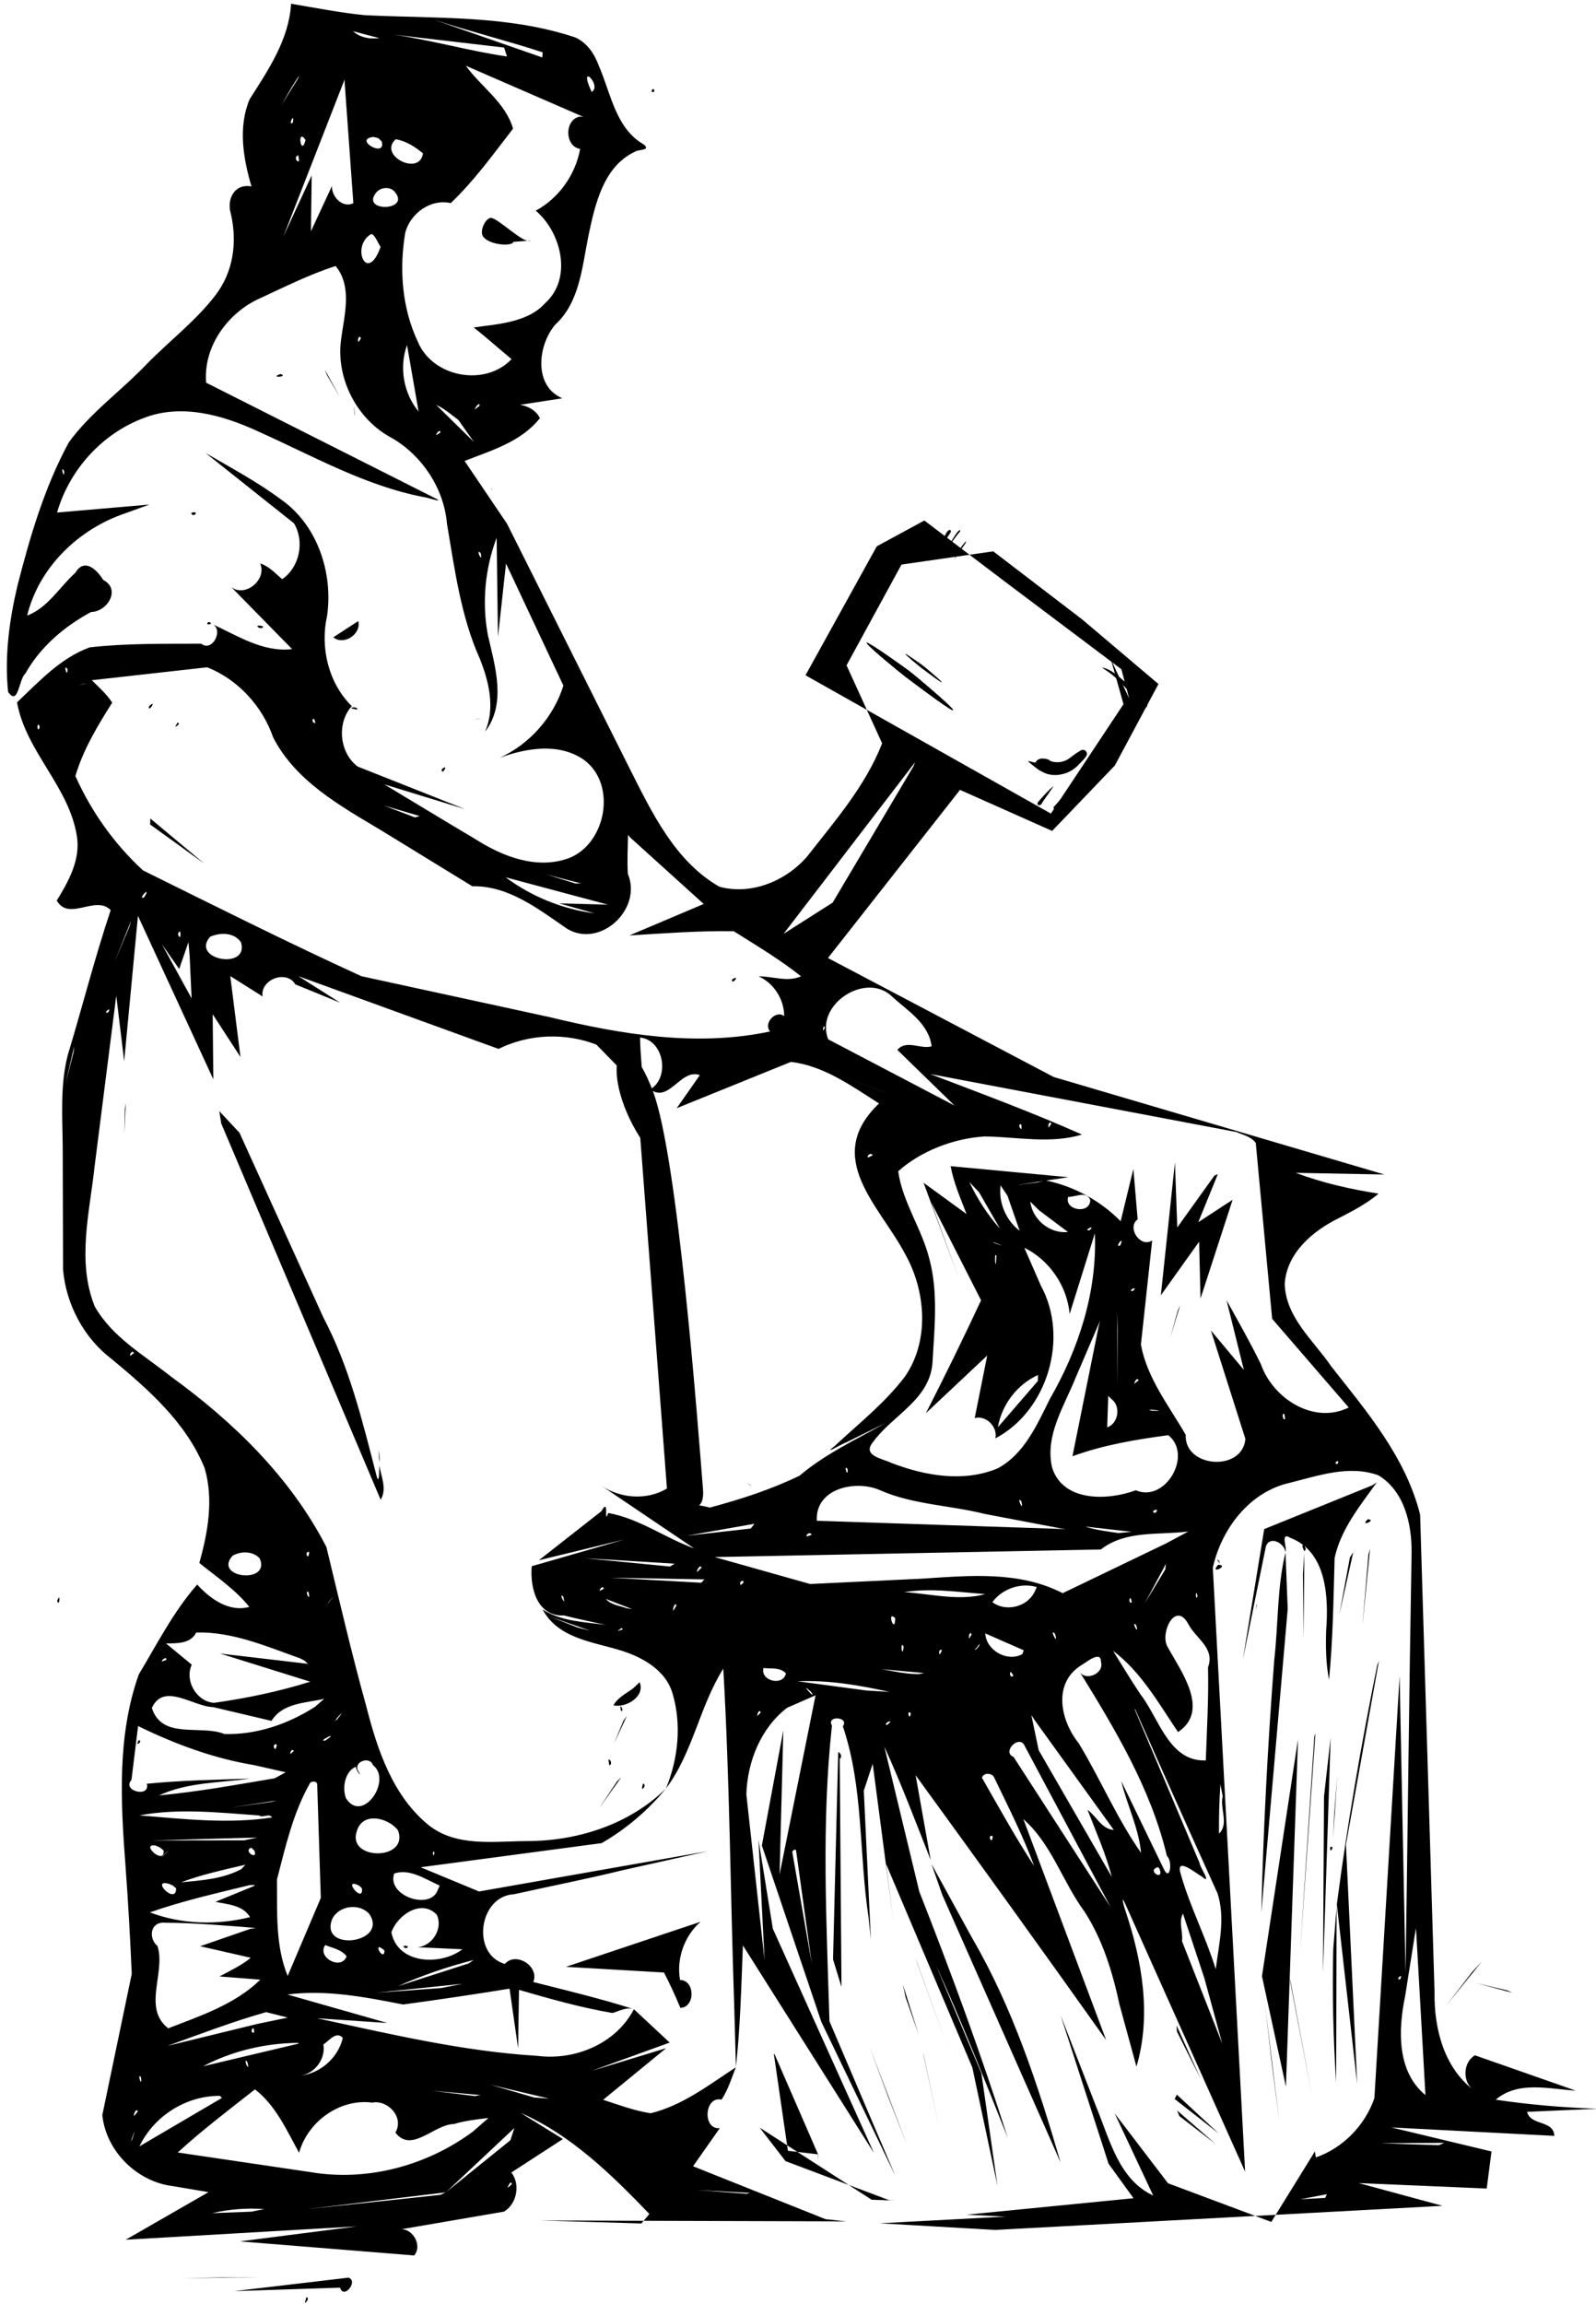 <?xml version="1.0" encoding="UTF-8"?>
<svg width="105.15mm" height="151.7mm" version="1.1" viewBox="0 0 105.15 151.7" xmlns="http://www.w3.org/2000/svg">
<g transform="translate(-17.547 -125.97)">
<g transform="matrix(.113 .086 -.085 .115 224.35 282.55)">
<path d="m-1629.2-147.49c2.347 1.682 0.264-3.164 0 0zm70.844 3.783c2.656-0.654-1.358-2.97 0 0zm-43.275 1.371c-31.612 10.59-57.524 32.25-84.793 50.613-9.913 6.021-20.376 11.03-30.652 16.385 9.101 13.716 9.748 30.686 10.857 46.568 3.342 13.503 13.923 23.465 24.734 31.428-7.15 3.493-5.971 11.56-0.132 15.802 10.304 8.601 17.037 20.764 16.659 34.42-0.328 14.851-4.572 29.255-6.631 43.908-2.11 16.931-7.709 33.698-7.507 50.737 3.281 23.115 11.466 45.213 20.32 66.704 6.5 15.01 14.607 29.516 25.789 41.564 7.96 2.547 0.423-7.693 1.387-11.586-1.793-13.977 1.604-28.195 7.538-40.83 6.035-4.654 5.008-16.798-4.305-15.16-5.163-1.98-13.207-3.009-12.37 5.187-1.974 9.697-0.593 20.422-6.177 29.114-8.984-21.217-4.548-46.263 8.416-64.859 2.199-3.316 4.397-6.633 6.596-9.949l-32.254 28.689c-7.241-19.209-4.879-41.683 6.338-58.894 9.956-15.771 28.446-22.984 45.905-26.838 27.16-6.34 55.43-9.951 80.697-22.437 0.726-0.489 9.588-3.59 4.289-2.59-39.132 7.194-78.264 14.388-117.4 21.582-11.214-12.571-11.155-32.086-3.002-46.234 6.048-11.077 11.796-22.363 19.148-32.656 12.122 2.841 16.85 15.767 22.332 25.441 8.924 15.989 28.365 24.962 46.346 21.852 16.044-1.893 32.958 3.951 43.852 16.006 15.544 14.632 30.752 30.161 49.682 40.457 9.63 5.789 19.259 13.716 21.93 25.17 0.304-16.314-14.248-26.689-25.49-36.086-11.256-10.199-19.478-23.605-23.656-38.195l27.842 35.984c-5.744-9.716-11.488-19.431-17.232-29.146l55.068 28.734c4.987 14.398 3.545 30.828-3.857 44.145 7.291-10.976 17.871-22.071 31.894-22.68 19.208-0.424 31.545 24.561 21.517 40.275-8.708 13.192-25.151 17.84-40.086 19.068-16.361 1.887-32.748 3.546-49.118 5.348l37.002-13.465c-17.268 4.786-34.535 9.572-51.803 14.357-10.563 0.084-19.875-9.955-18.879-20.492-14.999-1.906-28.034-12.595-34.113-26.254-9.579-17.446-28.551-30.411-48.843-29.742-13.888 0.119-27.635 2.364-41.395 4.023 17.465 0.368 34.93 0.737 52.394 1.105 9.011 3.559 14.3 14.582 10.992 23.773-4.159-0.218-8.483-1.093-12.531 0.373 7.066 3.917 3.918 16.84-4.32 16.709 13.283 1.922 26.565 3.844 39.848 5.766-10.018 9.505-24.438 10.336-37.232 13.24 6.271-2.117 8.668 10.279 1.805 10.146-13.804 10.456-27.921 20.571-40.568 32.447-7.965 11.987-9.483 26.625-11.975 40.441 17.036 15.689 42.851 16.283 59.477 32.574 7.659 7.553 9.127 18.783 9.98 28.98 10.457 4.331 12.83-13.014 22.774-11.553 7.224 22.022 16.11 43.448 23.989 65.237 5.393 13.026 14.687 23.635 23.184 34.662 11.381 15.047 22.762 30.093 34.143 45.14 10.817 11.983 26.722 19.256 42.904 19.186 22.035 0.923 45.172 2.489 64.605 14.016 12.011 8.859 18.97 22.613 24.172 36.242 10.281 0.311 20.713-0.323 30.787 2.158-5.997 7.688-16.833 7.992-25.619 6.352-1.383 16.478 1.405 32.893 2.992 49.252 8.779 28.583 28.441 51.828 47.838 73.884 10.908 12.414 21.554 25.052 32.072 37.797 9.315 19.988 18.629 39.975 27.943 59.963 11.465 12.285 31.346 14.671 45.789 6.406 5.026-2.607 10.052-5.213 15.078-7.82-5.925 13.516-11.849 27.033-17.774 40.549 27.527-23.135 55.055-46.27 82.582-69.404l-39.551 38.174c22.975-14.497 45.95-28.993 68.926-43.49 0.486-6.487-9.402-10.079-13.19-4.787 11.545-12.116 23.09-24.232 34.635-36.348 2.687-6.391-1.315-14.64-8.051-16.381 3.341-8.883 6.681-17.766 10.022-26.648-7.667 0.732-15.335 1.465-23.002 2.197 24.983-5.987 50.874-2.75 75.908 1.123l-0.348 5.711-38.531 27.105 114.45-85.061-8.402 5.006-64 17.572-0.537-21.434c-6.068 5.577-14.745-7.583-7.193-10.934-0.335-5.442-2.129-10.619-3.6-15.824-5.193 14.008-9.388 28.915-19.123 40.613-6.789 3.618-14.183 5.812-21.424 8.309l9.283-36.506c-7.188 9.71-14.375 19.421-21.562 29.131 7.113-10.719 14.225-21.438 21.338-32.156-7.517-0.747-15.034-1.495-22.551-2.242 2.843 17.802-7.971 35.421-23.212 44.054-29.04 19.15-61.025 33.103-92.5 47.663 9.167-5.956 18.333-11.913 27.5-17.869-15.046 5.817-30.091 11.634-45.137 17.451 13.112-12.672 29.687-20.749 45.916-28.621 11.944-11.68 23.731-23.517 35.361-35.51 6.565 6.512 13.13 13.023 19.695 19.535-5.28-7.242-10.56-14.484-15.84-21.727 13.974-5.341 27.943-10.75 41.262-17.607 2.041-2.639 3.481-6.194 6.914-7.363-15.266 5.363-30.098 11.84-45.008 18.102-1.905-7.531-14.985-6.43-15.59 1.32-15.379 5.891-28.471-17.716-15.745-28.148 11.294-13.082 22.936-25.853 33.961-39.183 8.84-10.236 17.68-20.472 26.52-30.708-24.777 26.227-49.555 52.454-74.332 78.682-9.492 2.474-18.983 4.948-28.475 7.422 20.305-19.792 40.609-39.585 60.914-59.377 5.186-11.973 8.24-24.819 8.918-37.852-3.81 23.556-18.716 44.062-37.574 58.123-12.118 9.166-24.267 21.596-40.582 21.449-21.495-0.573-40.014-13.157-56.243-26.095-20.026-15.242-39.353-31.368-58.839-47.287-32.621-15.576-69.325-19.938-105.12-19.111-15.918-0.335-32.614 1.993-47.693-4.434-19.083-11.397-27.708-32.861-38.569-51.158-13.017-22.912-26.034-45.823-39.05-68.735 7.012 7.279 14.025 14.557 21.037 21.836-11.643-19.036-23.285-38.073-34.928-57.109 24.396 12.956 48.793 25.913 73.189 38.869l-18.191-23.68c7.385 2.641 14.771 5.281 22.156 7.922-8.702-8.936-17.405-17.872-26.107-26.809 5.897-0.517 11.794-1.034 17.691-1.551-5.714-5.461 1.497-16.613 8.82-13.551 7.283-1.936 14.566-3.872 21.85-5.809l-22.916 1.934 94.729-29.195c7.169-13.93 20.273-24.56 35.318-28.869 10.072 1.471 20.144 2.943 30.217 4.414-4.795-6.799-10.796-12.61-15.856-19.199 9.474-5.772 22.298 6.193 18.092 16.127 10.952-0.068 5.46-16.264 14.576-19.035 0.158 6.194 0.315 12.388 0.473 18.582 9.952-16.277 19.905-32.555 29.857-48.832 13.399-7.804 29.316-8.085 44.336-9.371-6.246 35.72 28.526 37.288 51.243 47.896 17.873 7.717 33.015 24.794 33.71 44.902-0.172 15.176-4.251 30.032-7.031 44.888-2.204 7.824 2.1-2.758 3.158-4.161 3.114-6.013 6.227-12.025 9.341-18.038-6.363 14.13-13.886 27.938-17.482 43.121-6.876 13.086-15.509 25.136-24.678 36.697-15.715 6.395 1.809 6.175-7.281-4.443-21.33-24.06-101.24-114.93-128.48-132.09-34.118-21.489-28.09 7.208 7.919 20.488 35.531 40.346 71.061 80.691 106.59 121.04-4.188 9.966-14.495 16.586-25.154 17.252 17.273-0.971 34.546-1.941 51.818-2.912-13.767 4.296-28.774 4.371-41.809 10.984 1.817 6.402-4.111-6.813-3.078 1.277-3.266 11.805-6.533 23.611-9.799 35.416 8.748-10.513 17.496-21.026 26.244-31.539l-27.264 35.719c5.33 8.539 15.984 16.976 25.553 9.062 6.142-2.557 12.133-5.455 18.199-8.183-8.79 4.845-17.435 11.088-27.738 11.949 13.398 6.096 26.819-1.731 39.217-6.368 10.292-3.911 23.13-6.116 32.586 1.017 11.921 8.844 19.912 22.25 23.545 36.518 0.185-20.652-10.13-39.491-11.648-59.908 33.244 39.178 64.366 80.09 96.658 120.05 5.947 7.456 11.893 14.911 17.84 22.367-9.48-16.028-20.326-31.176-30.9-46.486 35.373 13.167 70.746 26.335 106.12 39.502-33.182-17.989-66.363-35.978-99.545-53.967-9.963-9.534-19.926-19.069-29.889-28.604 11.87 14.199 23.741 28.398 35.611 42.598-17.546-18.614-35.092-37.228-52.639-55.842-8.667-12.294-12.903-28.365-8.662-43.088 2.394-4.171 4.789-8.341 7.184-12.512 11.982 25.224 23.964 50.448 35.945 75.672-12.775-17.952-25.55-35.905-38.324-53.857 7.913 16.065 15.826 32.13 23.738 48.195 23.608 16.016 47.215 32.031 70.822 48.047 23.32 11.906 46.639 23.812 69.959 35.719-22.369-12.74-44.738-25.479-67.107-38.219-28.236-35.276-57.487-70.045-80.576-109.04-5.15-2.101 4.168-8.246 4.268-2.777 24.736 16.721 41.145 42.3 62.298 62.871 2.313 2.485 4.627 4.97 6.941 7.455-14.555-17.523-29.109-35.046-43.664-52.568-1.368-4.118-2.736-8.236-4.104-12.354 17.278 17.549 34.556 35.099 51.834 52.648l-19.221-19.67c29.426 16.837 58.852 33.673 88.277 50.51 13.996 12.112 27.992 24.224 41.988 36.336-12.339-12.251-24.678-24.501-37.018-36.752-15.638-9.01-31.276-18.02-46.914-27.029 25.322 13.567 49.861 28.51 74.477 43.301-32.763-23.087-66.537-44.695-100.79-65.498-17.683-14.467-35.366-28.935-53.049-43.402 16.568 8.9 32.517 18.878 48.582 28.641-9.663-8.954-19.327-17.909-28.99-26.863 48.109 14.36 96.136 28.986 144.08 43.879-30.592-19.288-61.185-38.577-91.777-57.865 17.44 1.207 31.956 12.086 48.379 16.857 14.494 5.267 27.008 14.271 38.57 24.251 7.821 6.01 15.642 12.02 23.463 18.031-8.516-23.138-27.258-40.535-47.185-54.121-0.344-0.131-7.296-5.366-1.71-2.314 39.464 21.533 78.927 43.065 118.39 64.598-59.502-70.759-119-141.52-178.51-212.28-7.574-16.773-7.169-38.235 5.303-52.602 8.727-10.639 17.153-23.185 30.979-27.478 14.002-1.49 25.864 8.435 33.678 19.01 37.678 52.015 75.744 103.75 113.57 155.66-28.012-35.704-56.023-71.409-84.035-107.11 35.668 53.935 71.336 107.87 107 161.8 4.022 12.671 1.98 27.078-5.521 38.068l-2.002-1.969 3.172 38.01-49.203 14.658c-13.054-3.572-26.108-7.143-39.162-10.715 12.335 6.446 24.671 12.892 37.006 19.338-17.243 3.8-31.832-8.527-45.751-16.623-12.852-7.883-25.705-15.767-38.557-23.65 19.633 13.693 39.266 27.385 58.898 41.078l18.818 5.68-57.764 52.625 14.988-10.102-45 37.473 44.926-29.793 160.24-133.64-37.527 15.045 49.258-33.719-8.428-14.916-43.984 19.129 63.121-42.377c-4.649-5.716-11.596 3.037-16.787-1.199 8.495-6.948 16.99-13.896 25.484-20.844-13.032 9.117-26.546 17.542-40.521 25.137 3.115-13.354 16.99-18.78 27.307-25.633-15.765 5.055-31.53 10.111-47.295 15.166-2.673 5.989 2.834 13.633 9.344 13.092-17.279 0.234-32.027-11.457-41.732-24.828-45.702-57.026-91.405-114.05-137.11-171.08-21.16-17.011-48.247-22.905-73.931-29.5-13.658-4.585-30.535-5.182-40.196-17.275-7.812-11.873-4.114-27.26 1.964-39.026 3.238-6.527 6.485-13.133 8.187-20.257-11.728 6.259-23.917 11.714-36.672 15.521 11.193-8.051 22.385-16.102 33.578-24.152-50.098 18.853-100.2 37.706-150.29 56.559-39.01 6.464-78.021 12.928-117.03 19.393 0.975-32.82 1.95-65.641 2.926-98.461l45.696-10.678 5.359-41.46-6.178-42.028-46.306-2.397-51.918-0.129-30.594 30.451 7.278 52.262 34.775 18.662c5.545 20.32 3.761 41.559 3.211 62.346-1.157 14.998-10.147 29.887-24.441 35.609-23.737 3.054-45.784-8.453-66.451-18.486-37.586-18.42-75.172-36.839-112.76-55.259l-33.199-11.184c7.089-11.321 15.862-22.797 16.301-36.715-3.509-1.752-7.761-1.149-11.096 0.689l13.971-14.207c-14.176 3.568-23.747-12.512-22.934-24.94 3.004-15.08-5.914-28.797-12.07-41.838-6.195-13.391-13.588-29.626-5.819-43.884 0.559-1.889 5.947-4.944 1.119-5.064-14.85 1.9-26.325-9.648-38.381-16.345-4.841-3.128-10.636-5.084-16.416-3.812zm421.04 585.23c-0.043-0.042-0.177 0.07 0 0zm-395.45-268.8c-2.402-0.872-1.724 3.154 0 0zm-4.567-300.99c-14.13-7.471 2.341-5.414 0 0zm-27.923 1.133c-16.969 5.475-33.938 10.951-50.906 16.426 16.048-5.488 33.581-12.916 49.628-18.404zm-13.44 9.5c-15.785 8.607-32.425 14.95-48.21 23.557 14.894-8.675 29.789-17.35 44.684-26.025zm43.89 1.58c-5.327 5.266 2.34 15.419 8.879 11.863 5.387 10.833 5.632 24.073 0.455 35.029 15.508 0.8 32.462 14.452 29.005 31.237-1.079 12.35-13.147 21.952-19.956 28.888 7.611 0.09 15.223 0.741 22.84 1.027-2.108 17.595-24.463 28.724-39.764 19.77-15.236-7.921-27.012-21.371-34.783-36.518-3.403-8.518 0.214-19.646 8.846-23.439 2.628-14.755 2.391-29.773 2.742-44.697-10.151-7.505-23.381-6.351-34.967-9.865 19.33-4.691 38.659-9.383 57.988-14.074zm-27.596 18.475c-0.242 0.508 0.391-0.316 0 0zm-71.014 10.525c-2.746 2.117-6.235 3.456-9.742 3.129 3.966-1.619 7.932-3.238 11.898-4.857zm446.29 21.861 16.998 12.871 3.071 60.345-129.69 17.792-8.952-67.136 10.638-22.74 46.39-0.089 68.118-0.391 10.967 8.527zm-444.04 3.461c11.856 13.572 23.711 27.143 35.566 40.715-2.479 4.953-10.028 3.763-12.719-0.352 1.548 7.493 3.095 14.986 4.643 22.479-5.04-6.893-10.081-13.785-15.121-20.678 2.098 10.114 4.195 20.228 6.293 30.342l-20.438-74.625 1.775 2.119zm47.805 3.025c5.321 9.477-16.356 13.417-14.045 2.449 4.31-2.275 9.268-2.597 14.045-2.449zm58.123 7.221c1.001 1.859-7.371 7.6-12.365 6.619-3.296-0.647-4.527-7.234-2.739-9.069 2.749-2.12 19.888 0.578 21.252-2.886-2.05 1.779-4.099 3.557-6.148 5.336zm-125.36 0.111 1.965 25.123c0.115-7.119-2.385-19.324-2.27-26.443zm48.535-0.203c6.667 5.03-11.504 7.366-4.291 0.691l2.053-0.895zm19.133 14.959c10.722 2.594-7.282 16.81-7.072 5.59-0.013-3.439 3.666-6.73 7.072-5.59zm-57.471 2.887c-0.669 3.392-2.659-4.881 0 0zm9.551 2.887c3.252 7.883-6.955-2.258 0 0zm2.098 8.252c3.705 2.861-2.512 2.047-0.594-0.639zm55.367 9.984c5.456 17.792-11.608 8.075-7.008-2.135 1.631-0.748 5.134 1.612 7.008 2.135zm59.582 49.756c-10.566-2.433-19.55-10.726-22.652-21.137 7.551 7.046 15.102 14.091 22.652 21.137zm21.145-19.102-0.744 2.57c-0.565-0.618-0.316-4.428 0.744-2.57zm-62.947 8.24c1.146 5.043-2.656-1.08 0 0zm324.25 2.9c2.467 24.127 4.935 48.254 7.402 72.381-3.235 8.373-6.47 16.746-9.705 25.119 0.587-33.201 1.174-66.401 1.762-99.602zm-265.34-0.068c3.971 1.245 7.941 2.49 11.912 3.734-8.1-1.022-16.201-2.044-24.301-3.066 4.069-0.921 8.257-0.621 12.389-0.668zm-3.209 9.512-0.815 2.346c-0.257-0.235-0.78-3.423 0.815-2.346zm34.098 6.477 1.832 0.225-1.643-0.303zm526.02 2.863-0.199-0.084zm-618.22 1.397 10.906 4.5c-4.423-1.978-8.846-3.956-13.27-5.934zm20.758 6.416c3.318 3.274-6.014-6.849-0.184-0.219zm-38.434 6.129c-3.462 5.024 4.215-1.463 0 0zm575.87 9.656c18.19 19.949 36.38 39.897 54.57 59.846 17.672 3.713 35.344 7.427 53.016 11.141-8.242 16.087-30.755 17.904-44.786 8.597-9.942-4.991-20.183-9.333-30.363-13.808 8.552 6.896 17.104 13.792 25.656 20.688-7.717-1.749-15.434-3.497-23.15-5.246 14.25 10.037 28.5 20.074 42.75 30.111 8.092 12.974-14.829 27.726-23.396 15.156-14.223-5.963-29.908-9.898-41.578-20.545-8.169-13.773-16.338-27.547-24.508-41.32-2.176 6.114-13.123 2.523-11.25-3.693l-15.486-17.268 9.678 22.723c-13.207-1.869-26.926 0.164-38.996 5.852 2.453-2.472 4.906-4.944 7.359-7.416-15.663 9.605-31.326 19.211-46.988 28.816 5.726 5.259 12.561 9.027 19.123 13.107l-24.654 0.523c13.229 8.442 26.458 16.884 39.688 25.326-10.421-6.734-20.842-13.467-31.264-20.201 15.148 7.303 30.297 14.605 45.445 21.908 3.854 18.854 7.359 37.772 10.522 56.754 2.33-12.745 4.66-25.491 6.99-38.236 4.189 8.805 8.379 17.609 12.568 26.414 3.375-4.264 11.091-3.267 13.305 1.688 11.918-24.595-0.123-57.493-25.059-68.645-5.559-3.1-11.118-6.2-16.678-9.301 12.692-2.484 26.454 2.028 35.16 11.604-4.271-12.192-8.543-24.384-12.814-36.576 16.971 20.685 25.852 46.903 28.857 73.242 2.341 13.081 5.645 27.373-0.332 40.002-8.795 14.764-25.216 23.107-41.251 27.689-4.87 1.052-13.006 5.588-12.516-2.659-0.124-15.526 9.919-31.798-0.242-46.393-8.509-12.835-16.774-26.606-29.069-36.194-11.129-9.053-25.845-13.429-35.933-23.547 2.883-13.8 11.618-27.543 22.725-36.934 12.175-8.837 26.541-15.461 35.74-27.801-24.709 5.745-48.992 13.109-73.344 20.178 43.428-21.402 86.856-42.803 130.28-64.205 3.332-0.744 6.74-2.483 10.223-1.377zm-451.72 0.172c4.114 3.818-4.106-0.832 0 0zm445.28 23.309 0.422 29.355c-6.268-7.726-12.536-15.452-18.805-23.178 10.46 17.546 20.921 35.091 31.381 52.637l-0.49-30.309c5.393 6.806 10.786 13.612 16.18 20.418-5.08-15.048-10.16-30.095-15.24-45.143-2.21 5.938-4.421 11.876-6.631 17.814-1.981-7.691-3.962-15.383-5.943-23.074zm-33.192 13.049-0.279-0.092zm-136.16 11.332c9.577 0.815 20.88-0.384 28.195 7.168-3.297 4.302-11.32 4.401-11.809 10.865 12.228 1.481 24.456 2.962 36.684 4.443-21.795 3.66-43.59 7.32-65.385 10.98-14.835-8.987-4.514-35.89 12.314-33.457zm91.428 0.867 0.602-0.219zm60.844 1.684-0.115-1.463zm-58.084-0.473 0.074 2.16c-0.768-0.238-1.889-2.869-0.074-2.16zm-9.68 10.445c-3.123-0.094-1.869-3.73 0 0zm-392.32 11.713c6.215 0.234 9.687-8.995 4.85-12.91-1.617 4.303-3.233 8.607-4.85 12.91zm110.74-10.75 0.172-1.488zm-34.024-0.068-1.754 1.938 1.921-1.988 6e-4 -5.9e-4 0.582-0.602zm89.26 1.328c15.248 1.284 30.496 2.568 45.744 3.852-6.35 10.755-12.7 21.51-19.051 32.266 12.398-10.467 24.622-21.174 37.797-30.67 12.478-1.092 24.961-2.52 37.508-2.248-3.395 6.037-10.599 7.868-15.818 11.854 7.505-1.774 15.873 1.283 20.514 7.432-4.971-0.018-5.898 8.518-1.035 9.562-23.075 26.181-54.638 42.593-86.212 56.258-27.169 12.51-54.339 25.02-81.508 37.529-36.728 8.207-73.732 15.074-110.68 22.18-17.915-1.675-35.444-7.086-51.225-15.723-4.401-11.9-5.571-24.614-6.5-37.174-4.439-1.578-9.164-1.896-13.795-2.518 13.167-12.311 26.335-24.622 39.502-36.934 14.838-4.105 31.264-1.167 44.029 7.342 20.399 9.661 43.57 6.339 65.18 3.932 16.697-1.672 33.393-3.344 50.09-5.016 13.391-10.46 31.2-10.069 47.307-10.887 17.579-2.149 22.539-28.226 7.272-37.078-3.892-4.515-7.16-9.517-10.676-14.322zm-253.31 3.603c2.475 1.621 2.638-3.774 0 0zm524.87 0.84c4.068 5.249-6.814 11.268-9.094 5.029 2.82-1.825 4.914-7.428 9.094-5.029zm-356.98 20.305c4.693-5.581 9.387-11.161 14.08-16.742-4.693 5.581-9.387 11.161-14.08 16.742zm155.47-15.797-0.211-0.203zm177.04 3.75c-2.374 2.29-4.747 4.579-7.121 6.869 2.96-3.001 5.919-6.003 8.879-9.004l-1.757 2.134zm48.19-0.029c-1.555 3.41-1.395-5.782 0 0zm-15.606 2.996c-2.586 2.714 0.688-4.387 0 0zm-154.58-0.162c0.89 3.733-2.208-2.022 0 0zm-256.53 3.51 0.91-1.619zm466.15 1.49c1.578 4.07 3.156 8.141 4.734 12.211-1.783-4.957-3.565-9.914-5.348-14.871zm-79.326 2.029c5.564-0.042 11.128-0.085 16.691-0.127-6.088 5.717-16.683 5.439-22.436-0.625 1.915 0.251 3.829 0.501 5.744 0.752zm-178.25 1.211c1.841 2.376 1.521-4.933 0 0zm86.369-0.748c-7.538 2.159-15.077 4.319-22.615 6.479 8.379-2.409 16.758-4.819 25.137-7.229zm-475.77 0.66c3.172 3.784-3.649-1.428 0 0zm551.81 2.356c4.724 3.141 9.448 6.281 14.172 9.422-7.927 0.067-15.724-4.395-19.629-11.303 1.819 0.627 3.638 1.254 5.457 1.881zm73.057-0.189c-2.52 2.36 0.561-4.054 0 0zm-508.15-0.623c-4.598 2.098 0.974 2.061 0.523-0.014zm106.42 2.441c1.981 2.898 1.054-4.89 0 0zm544.61 2.658c-9.428 15.405-18.857 30.81-28.285 46.215 9.325 17.899 18.65 35.798 27.975 53.697l-22.572-47.816c-1.623-5.226 6.083-6.385 8.867-3.404-0.51-2.15-7.887-6.015-2.031-6.574 17.374-5.045 30.593 11.086 38.881 24.046 4.34 6.148 8.959 12.132 14.586 17.169-9.673-15.941-20.711-30.979-31.479-46.184-5.621-12.356-4.888-26.218-5.094-39.461zm-14.016 48.691c0.242 0.414 0.132 0.041 0 0zm0.141 0.172c6.246 14.862 17.198 28.448 25.526 42.694 20.745 32.557 42.257 64.622 64.716 96.023-24.62-39.548-49.24-79.095-73.859-118.64-5.461-6.691-10.922-13.383-16.383-20.074zm-38.406-50.268 1.473 1.471c-0.592 1.456-3.5-2.144-1.473-1.471zm-541.53 0.094c-4.985 3.43 4.365-0.61 0 0zm130.5 3.164c-4.379 1.574-8.758 3.148-13.137 4.723 5.124-2.116 10.249-4.233 15.373-6.35l-2.236 1.626zm-0.57 11.82c5.303-2.064 10.605-4.129 15.908-6.193-13.081 7.381-28.022 11.387-43.039 11.576 15.24-6.177 30.48-12.354 45.721-18.531-6.197 4.383-12.393 8.766-18.59 13.148zm444.99-11.781c-2.188 1.669-0.479-3.241 0 0zm-208.62 0.473c5.952 2.505 11.905 5.01 17.857 7.516-8.485-1.623-16.659-4.613-24.328-8.568 2.157 0.351 4.314 0.702 6.471 1.053zm-542.14 1.248-0.111-0.381zm631.83 10.631c5.137 6.923 10.274 13.845 15.41 20.768-6.919-9.175-13.837-18.35-20.756-27.525 1.782 2.253 3.564 4.505 5.346 6.758zm145.49-0.576c-1.064 5.642 3.778-2.371 0 0zm-525.83-0.064-0.238-0.113zm-86.369 2.111c-2.427 1.216-2.854-3.242 0 0zm458.51 2.26c8.704 18.354 17.408 36.707 26.111 55.061 8.42-12.767 19.041-23.849 29.967-34.475 14.838 0.429 17.471 25.782 3.043 29.258-7.543 11.582-23.968 24.814-37.621 14.941-11.588-9.798-12.269-26.057-15.934-39.703-2.173-9.156-4.346-18.312-6.519-27.469zm-61.744-1.305c-4.053 0.675 8.829-2.679 0.309-0.109zm-69.648 1.891-1.162 2.1c-1.14-0.666-0.118-2.977 1.162-2.1zm23.604 1.094-1.105-0.555zm-287.55 2.764c-4.935 1.425-9.87 2.85-14.805 4.275 5.407-2.037 10.814-4.073 16.221-6.109zm338.14-1.449c-1.098-0.81 3.882 5.493 0.604 2.131l-1.418-1.959-0.029-0.488zm43.877 3.127-0.785-2.244zm176.97 2.369c5.838 9.315 11.676 18.63 17.514 27.945-6.173-10.173-12.346-20.346-18.52-30.52zm-133.79 0.27-0.658 2.533c-0.249-0.265-1.085-3.415 0.658-2.533zm127.65 5.916c3.93 7.952 7.861 15.905 11.791 23.857-3.981-8.872-7.961-17.745-11.941-26.617zm-114.28 1.5c-5.115 2.148 7.705-5.106 0.188-0.143zm-18.285 7.049c5.481-0.125 9.315 7.065 6.152 11.545-2.753-3.936-5.505-7.871-8.258-11.807zm113.84 1.924c1.136-2.382-5.695-2.827 0 0zm5.836 8.828c6.009 7.82 12.018 15.639 18.027 23.459-7.796-10.562-15.592-21.124-23.389-31.686 1.787 2.742 3.574 5.484 5.361 8.227zm-152.17 3.166-2.162 28.094c-4.8-9.407-4.575-21.128 0.564-30.35zm-502.52-1.168 0.299 2.084c0.35-0.028 1.271-3.054-0.299-2.084zm-15.141 1.986c1.732 3.081 1.013-5.548 0 0zm292.8 3.928-0.193-0.109zm429.87 4.752c15.842 33.51 32.658 66.561 50.83 98.871l57.027 60.047c-23.363-28.162-46.729-56.322-70.09-84.486-12.802-25.544-25.604-51.089-38.406-76.633zm-763.31 0.42c2.936 3.874-3.596-1.179 0 0zm10.217 0.91-1.666 1.914 1.726-2.159 6e-4 -7e-4 0.602-0.752zm640.69 12.922c-8.284 15.691-16.569 31.382-24.854 47.072-22.23 3.857-39.517 19.434-56.079 33.59-13.556 11.169-27.112 22.338-40.667 33.508-14.356 5.593-28.712 11.186-43.068 16.779 47.337-36.845 94.673-73.69 142.01-110.54 3.948-14.169 17.794-21.409 27.689-31.012-1.677 3.533-3.354 7.065-5.031 10.598zm-12.633-9.867c1.51 2.815-2.977 2.49 0 0zm36.174 1.572 2.068 0.65c-0.464-0.446-1.365-1.201-2.068-0.65zm1.803 1.576c-0.677 6.57 4.662-3.258 0 0zm25.271 3.811 1.34 2.418-1.072-2.33-0.053-0.113zm4.551 9.113-0.564-1.357zm-75.822 3.303c-4.617 2.472-9.151 5.174-14.139 6.852 6.268-3.681 12.535-7.362 18.803-11.043-1.555 1.397-3.109 2.794-4.664 4.191zm27.545 0.242 1.691 18.186c-0.996-6.829-1.992-13.659-2.988-20.488zm19.332 0.74c1.166 3.162-3.351-2.961 0 0zm-132.32 2.188-0.024-2.252zm-555.83 1.887-0.096-0.068zm16.442 0.371c1.673 2.902-1.905 0.623-0.815-0.412zm68.262 5.084c10.321-0.256 20.642-0.512 30.963-0.768-10.859-0.492-21.719-0.984-32.578-1.477l1.615 2.244zm607.83 3.316c6.871 3.289 16.482 1.179 19.211 10.337 8.832 11.18 16.686 23.079 24.843 34.748-13.357 10.768-29.008-2.386-42.555-5.973-7.508-2.568-14.88-5.506-22.299-8.316 16.302-0.112 31.505 6.515 46.668 11.645 6.176-17.07-16.014-23.192-27.697-28.441-6.51-3.115-9.534-19.076 1.828-14zm-73.975 0.791c-31.064 21.669-62.128 43.339-93.191 65.008-9.73-11.602 3.518-26.286 15.47-28.911 15.979-3.839 29.98-13.966 45.15-20.374l34.765-17.086zm-22.283 0.777c4.979 4.059-3.928-0.672 0 0zm194.33 23.703c16.105 21.675 32.215 43.349 48.322 65.023l-62.01-88.352zm-151.95-21.674 0.488-0.73zm131.9 2.543c17.996 27.596 35.992 55.193 53.988 82.789-18.191-28.145-36.382-56.29-54.572-84.436zm-67.373-1.35 1.309-0.012zm16.406 1.734-1.461-0.256zm-54.207 1.326c-1.083 1.958-3.401-3.502 0 0zm62.545-0.318-0.248-0.309zm-523.21 1.436 0.369-0.127zm560.55 2.828c17.251 32.227 34.501 64.453 51.752 96.68 13.128 11.263 26.255 22.526 39.383 33.789-30.589-43.805-61.177-87.611-91.766-131.42zm33.641 16.561c2.262 3.322 4.527 6.643 6.791 9.965-5.286-8.122-10.572-16.245-15.857-24.367 3.022 4.801 6.044 9.602 9.066 14.402zm-647.86-13.867c10.93 8.015-14.12 20.609-13.041 6.637 2.498-4.458 7.695-8.378 13.041-6.637zm522.33 0.477c4.833 3.663-4.097-0.695 0 0zm-570.85 10.084c-2.062 3.378-0.552-7.367 0 0zm24.43 4.57c-2.785 0.492-2.324-4.644 0 0zm499.34 1.807c1.176 7.534-5.359 15.209-12.988 15.229 0-7.76 5.168-15.228 12.441-17.938zm-490.57 2.478c4.119 4.975 8.238 9.949 12.358 14.924-8.677-3.85-17.354-7.7-26.031-11.551 4.431 1.415 8.862 2.829 13.293 4.244-1.314-4.146-2.628-8.293-3.941-12.439 1.441 1.607 2.881 3.215 4.322 4.822zm374.55 3.152 0.219-0.361zm159.99 1.135c4.673 3.359-0.447 11.95-5.625 9.438 29.347 11.278 59.326 23.131 83.799 43.344 3.408-2e-3 8.675 8.954 2.181 5.509-13.305-6.748-26.61-13.497-39.915-20.246 8.849 7.214 19.425 12.282 27.197 20.787-18.545-5.891-35.504-15.73-53.588-22.816-12.903-3.189-26.074-14.534-20.544-28.996 0.978-2.036 3.169-11.546 6.496-7.02zm-565.18 1.609c1.432 5.838 2.865 11.677 4.297 17.516l-5.289-20.096zm417.56-1.5c3.183 3.716-3.538-0.977 0 0zm122.75 2.447c5.569 4.081-4.407-0.644 0 0zm161.49 1.348c2.076 3.354 1.335-2.278 0 0zm87.387 6.113c-0.133 6.477-0.267 12.954-0.4 19.432 0.374-8.621 0.747-17.242 1.121-25.863-0.24 2.144-0.48 4.288-0.721 6.432zm18.059-2.918c-4.522 1.997-9.044 3.995-13.566 5.992 5.42-2.205 10.84-4.41 16.26-6.615l-2.693 0.623zm-305.7 2.529c-8.047 8.712-19.216 13.355-28.982 19.752 8.839-9.105 20.181-15.078 30.748-21.879zm89.725-1.666c26.998 14.927 54.073 29.714 81.225 44.361 9.84 6.823 14.511 18.263 20.262 28.303-12.601-9.036-26.776-15.693-39.159-25.005-7.408-5.191 5.067-4.597 8.424-5.072 6.71 0.314-3.77-3.064-4.638-4.378-22.239-12.761-44.478-25.522-66.717-38.283zm166.42 3.533c16.003 18.911 32.007 37.823 48.01 56.734-17.243-0.618-28.218-16.363-34.838-30.56-4.904-9.3-9.809-18.599-14.713-27.899zm-110.01 3.787c2.163 5.335 10.041 8.256 8.926 14.76-4.596-5.991-8.966-12.143-13.084-18.473 1.386 1.238 2.772 2.475 4.158 3.713zm-113.95 3.848c-3.318 7.185-14.391 8.766-19.553 2.748 6.342-1.514 12.685-3.027 19.027-4.541zm197.37 21.395c11.86 16.555 24.476 32.562 37.785 47.977-16.066-21.469-32.132-42.939-48.197-64.408 3.471 5.477 6.941 10.954 10.412 16.432zm-221.69-14.406 0.152 2.098c-0.71-0.172-1.945-3.228-0.152-2.098zm5.494 1.182c1.262 0.941-0.692 6.272 0.062 1.617l-0.072-1.615v-2e-3zm21.396 2.217c-0.182 2.844-4.509-2.167 0 0zm228.04 3.285c-1.848 2.233-0.777-3.85 0 0zm-380.44 0.381 2.674 8e-3 -1.1-0.135zm38.318 1.045-1.369 1.982c-1.073-0.787 0.185-2.92 1.369-1.982zm-406.48 4.928c-1.932 2.289-0.335-4.207 0 0zm540.78 0.719c19.93 6.05 39.859 12.1 59.789 18.15-4.676 3.127-10.267-0.173-15.326-0.031 9.312 5.744 18.956 11.023 27.574 17.809-20.74-8.675-41.48-17.349-62.221-26.023-4.142-3.605-8.284-7.21-12.426-10.814zm-53.865 0.285c1.386 4.636-2.259-0.055 0 0zm-26.279 1.248c4.816 6.481-5.756-0.59 0 0zm-387.84 6.801c54.402 31.132 108.8 62.264 163.21 93.396-0.504-5.699-6.135-8.613-9.877-12.107 0.713 1.055 6.375 8.348 1.006 3.889-19.808-15.667-39.634-31.853-62.697-42.555-27.419-14.77-54.838-29.539-82.258-44.309-4.497-0.762-8.993-1.525-13.49-2.287 1.37 1.324 2.74 2.648 4.109 3.973zm309.25 0.678c-7.3 6.835-14.6 13.671-21.9 20.506 7.32-7.756 14.641-15.513 21.961-23.27zm89.699 0.727c3.132 5.542-3.738-2.119 0 0zm71.75 2.178c25.717 11.803 51.435 23.607 77.152 35.41-25.87-9.321-51.74-18.642-77.609-27.963-5.492 1.625-4.38-9.021 0.457-7.447zm-58.6 3.525c-4.649 3.535-10.003 5.916-15.186 8.535 5.627-3.466 11.254-6.932 16.881-10.398zm143.35 4.143c5.816 3.443-4.638 4.541-0.902-0.115zm-630.16 3.838 5.797 14.152c-2.408-5.506-4.816-11.013-7.225-16.52zm710.45 1.381c13.206 11.914 26.413 23.828 39.619 35.742-13.678-12.426-27.355-24.853-41.033-37.279zm-675.7 5.129c2.237 3.096 4.474 6.193 6.711 9.289-2.669-3.91-5.337-7.82-8.006-11.73zm642.38 17.252c8.252 6.337 16.504 12.674 24.756 19.012-14.428-8.774-28.857-17.548-43.285-26.322-2.062-3.686-6.592-5.936-7.238-10.367 8.589 5.893 17.178 11.785 25.768 17.678zm-205.41-11.074c-9.414 5.281-18.828 10.562-28.242 15.844 11.223-9.136 24.133-15.832 37.264-21.771-3.007 1.976-6.014 3.952-9.021 5.928zm-76.025-3.519c-2.525-1.696 1.741-3.921 0 0zm98.816-0.6c2.401 3.602-2.92-9e-3 0 0zm48.953 0.35c13.249 6.787 26.704 13.239 39.275 21.254-14.88-5.248-29.307-11.652-43.834-17.783-0.844-2.423 2.424-4.675 4.559-3.471zm161.22 5.059-1.09-1.154zm99.658-0.863m-427.95 0.65-0.484 2.721c-0.748-0.372-0.983-4.131 0.484-2.721zm450.79 3.336-2.768 0.561zm-101.64 18.816c6.417 6.551 12.835 13.103 19.252 19.654-12.74-13.194-25.48-26.388-38.221-39.582 6.323 6.643 12.646 13.285 18.969 19.928zm-236.23-18.693c-0.087 4.68-2.417 1.825 0 0zm-108.89 2.047c-11.773 7.837-23.546 15.674-35.318 23.512 11.86-8.538 23.72-17.076 35.58-25.613zm430.26 0.289-22.385 15.627 23.771-18.018zm-446.35 2.469-34.041 20.686c11.641-7.666 23.283-15.332 34.924-22.998zm87.27 6.607c5.305 2.001-8.853-0.884 0 0zm-14.562 0.254c2.552 5.569-7.579 9.954-9.889 4.277 3.019-1.758 6.007-5.08 9.889-4.277zm121.88 1.867c2.905 3.676-2.703 1.226 0 0zm-181.46 3.766 0.252 2.753c-0.738-0.131-1.984-3.886-0.252-2.753zm387.08 9.494-0.224-0.322zm-286.34-0.934 55.213 77.414 10.748 7.744c-21.173-27.695-42.346-55.389-63.52-83.084 0.555-1.425-1.256-2.461-2.441-2.074zm-118.68 6.369c-3.319 1.067-6.613 3.076-10.25 2.377 4.236-1.214 8.473-2.427 12.709-3.641l-2.459 1.264zm-13.785-0.881-0.928 2.039c-0.631-0.629-0.457-2.932 0.928-2.039zm335.87 2.398c7.363 3.609 14.725 7.217 22.088 10.826l-23.873-12.938 1.785 2.111zm-243.24-0.758-0.225 2.178c-0.658-0.344-1.436-3.248 0.225-2.178zm374.06 1.588m-499.11 4.883 0.246-0.273zm360.12 1.43-0.084-0.094zm-309.38 0.145-1.578 2.086 0.725-2.297zm192.41 8.164c39.29 21.673 78.581 43.346 117.87 65.02-29.742-22.041-60.503-43.358-94.883-57.566-11.852-5.262-23.703-10.523-35.555-15.785 4.189 2.777 8.378 5.555 12.566 8.332zm-330.7-2.945c4.688 4.945-5.831-7.536-0.105-0.149zm107.06-0.58 1.652 1.477c-0.716 0.196-4.351-1.887-1.652-1.477zm13.688 7.322c-4.419 1.232-8.838 2.463-13.258 3.695 6.365-2.042 12.73-4.085 19.096-6.127-1.946 0.811-3.892 1.621-5.838 2.432zm436.29 0.377-8.883 7.408 8.516-9.246zm-398.66 6.309c-1.167 3.839-3.216 7.659-2.689 11.791 5.349-2.414 9.606-12.088 3.398-15.787l-0.483 2.722zm315.25-0.557 25.951 0.316c-8.788-0.84-17.576-1.681-26.363-2.522zm6.443 4.953 21.08 0.09c-7.816-0.506-15.632-1.012-23.447-1.518zm-320 7.318c1.766-0.685-3.938-3.205 0 0zm3.594 2.975c0.924 3.632 1.848 7.264 2.772 10.896-0.938-4.553-1.876-9.107-2.814-13.66zm100.17-0.686c12.399 12.408 24.798 24.816 37.197 37.225-12.734-11.872-25.469-23.745-38.203-35.617-0.224-0.443 0.054-2.175 1.006-1.607zm-384.17 2.516-0.627 2.09c-0.765-0.48-0.85-2.957 0.627-2.09zm460.42 4.975c11.753 7.594 23.507 15.188 35.26 22.781-12.513-8.115-25.026-16.23-37.539-24.346l2.279 1.564zm174.16 17.84 10.547-3.793zm-325.97-7.092 0.977 2.152c0.975-0.631 0.332-2.783-0.977-2.152zm-19.559 0.768 1.953 1.928c0.938-1.176-0.866-2.594-1.953-1.928zm176.49 4.254c5.05 3.348 10.1 6.697 15.15 10.045-6.583-4.668-13.167-9.336-19.75-14.004 1.533 1.32 3.066 2.639 4.6 3.959zm-167.21 1.469c0.245 4.9 0.491 9.801 0.736 14.701-0.093-5.809-0.186-11.618-0.279-17.428l-0.457 2.726zm-177.27 3.828c-2.913-0.188-0.749-4.381 0 0zm20.408 10.908c-0.463 4.462 0.335-9.066 0.01-0.289zm347.35 0.559c8.552 7.334 17.104 14.668 25.656 22.002-9.145-7.883-18.29-15.767-27.436-23.65zm-357.73 1.369 1.566 1.498c-0.754 0.76-3.389-1.604-1.566-1.498zm-27.574 1.24c11.498 6.406-12.112 20.308-10.848 6.633 1.797-4.118 6.224-7.419 10.848-6.633zm382.45 21.656c7.018 4.285 14.036 8.569 21.055 12.854-13.956-8.691-27.911-17.383-41.867-26.074zm-155.58 42.572c12.715-8.426 25.43-16.852 38.144-25.277 5.402 2.569 10.682 5.37 15.848 8.385 5.521-4.384-2.127-14.33-7.783-10.125-7.305-6.728-10.556-17.413-8.389-27.084-12.607 18.034-25.214 36.068-37.82 54.102zm-179.74-39.066c-11.898 6.928-23.797 13.857-35.695 20.785 13.804-4.949 27.608-9.897 41.412-14.846-8.966 12.371-19.17 23.789-30.008 34.543-6.74 4.521-17.26 0.247-18.873-7.723-5.164-0.201-10.328-0.401-15.492-0.602 3.94-2.97 9.353-6.72 8.27-12.424 13.257-10.485 30.006-14.491 45.797-19.498l2.283-0.414zm360.59 0.84m-346.16 12.955c-5.278 13.879-14.096 26.678-26.336 35.281-11.431 3.015-21.609 19.604-34.211 10.686-2.811-12.893 15.16-12.044 22.625-17.425 8.522-3.744 17.043-7.489 25.565-11.234-0.844-9.786 7.954-16.12 13.578-22.789-0.407 1.827-0.814 3.654-1.221 5.481zm11.768-1.73c-1.157 4.938 0.251-9.142-0.01-0.253zm255.35 1.127 31.721 31.344 12.234-7.111c-14.719-8.242-29.438-16.484-44.156-24.727zm43.955 24.232 1.688 2.051-1.408-1.904zm-273.41-18.418c11.499 6e-3 12.415 24.533-0.85 19.682-4.413-2.661-7.904-9.612-5.027-14.367 0.667 1.294 6.66 2.838 1.43 0.648-3.523-2.457 1.141-8.429 4.447-5.963zm-24.459 4.18c-3.195 3.472 2.877-8.292 0.042-0.199zm336.98 11.217-49.398 14.59-18.873-5.064 61.678-4.828 8.908-6.207zm-265.33-0.4c1.423 3.29-2.374-1.456 0 0zm-19.865 1.889c12.908 8.045-11.178 25.923-15.268 11.35-2.814-8.695 8.46-13.22 15.268-11.35zm-60.717 0.078-0.469 1.978c-0.706-0.417-0.983-2.757 0.469-1.978zm-72.664 2.08-1.236 1.887c-0.567-0.3 0.168-3.375 1.236-1.887zm65.301 2.322c-3.085 0.146-0.789-4.609 0 0zm25.295 1.252c10.885 13.537 21.77 27.074 32.654 40.611 3.044 12.608 6.088 25.216 9.133 37.824-13.07-7.679-21.556-20.629-30.596-32.373-5.9-14.51-12.433-29.106-14.262-44.814 0.384-1.118 1.99-2.456 3.07-1.248zm74.146 5.285c2.641 9.548-17.643 16.162-20.838 5.894 4.354-6.323 13.392-6.614 20.305-8.283zm-221.76 0.025c2.89 2.076-1.381-4.723 0 0zm130.06 4.326c-12.557 13.104-24.951 26.392-38.44 38.557 7.003-12.847 19.143-21.509 29.363-31.588-12.539 10.025-25.245 19.864-37.109 30.695 5.33 4.282-7.478 9.743-6.791 2.9l-12.391-21.602c18.616-3.656 36.966-9.149 53.833-17.945 4.671-2.106 9.342-4.213 14.013-6.319-0.826 1.767-1.652 3.534-2.478 5.301zm98.115 4.768c6.269 3.188 6.966 12.987 1.621 17.354 5.818-3.949 11.637-7.898 17.455-11.848-3.535 12.119-19.977 23.606-31.174 13.611-2.543-7.953 1.897-20.812 12.098-19.117zm-92.824 4.816c-4.538 4.451-9.077 8.902-13.615 13.354 5.076-5.12 10.152-10.24 15.228-15.359zm118.15 4.088c-6.705 9.356-13.41 18.712-20.115 28.068 6.102-10.812 13.197-21.037 21.004-30.686zm-113.6 1.402c-14.591 14.746-32.654 25.272-50.078 36.26 12.714-13.751 29.044-23.287 44.641-33.35 2.298-0.044 2.968-3.765 5.438-2.91zm53.121 0.971c4.871 5.186-9.764 1.764-2.82-0.074l1.416-0.227zm256.79 0.664-0.932 2.438zm-29.07 3.814-19.705 12.586 20.602-13.775zm-170.72 9.873-23.055 19.93c9.956-9.157 19.913-18.314 29.869-27.471-2.272 2.514-4.543 5.027-6.814 7.541zm-47.08-7.033c14.991 5.387-8.151 27.896-12.598 12.275-1.385-6.897 5.753-13.814 12.598-12.275zm-134.06 0.504c0.247 4.226 2.075-0.777 0 0zm155.41 1.736c2.383 1.263 2.851-3.116 0 0zm153.47-0.098-9.383 1.586zm-241.97 5.729c-11.419 8.565-22.839 17.13-34.258 25.695 12.771-10.109 25.542-20.217 38.312-30.326-1.351 1.544-2.703 3.087-4.055 4.631zm6.559 0.912c4.536 2.617-4.314 3.514-1.887-0.201zm76.213 0.332c3.064 4.537-7.12 0.023-1.266-0.061zm195.48 6.639-6.418-1.322zm-56.42-1.244-0.805 2.219zm-214.98 4.715c-4.155 8.811-11.767 15.242-18.838 21.666 5.607-8.723 12.485-16.499 19.143-24.414l-0.305 2.748zm172.22 1.977c-6.596 2.502-13.191 5.004-19.787 7.506 8.565-3.759 17.13-7.518 25.695-11.277zm78.402-2.115 1.217 1.871zm-241.23 2.811-10.025 16.531c5.268-2.452 11.11-6.481 17.135-4.049-10.05 12.162-23.454 21.764-38.68 26.201 8.987-13.325 19.515-25.487 29.736-37.859l1.859-1.408zm53.945-0.104c2.023 6.715-10.843 8.848-11.088 1.836 3.591-0.935 7.266-2.903 11.088-1.836zm144.65 7.922-0.182-0.23zm-240.78 6.441c-1.042 4.039 1.518-8.999 0.053-0.369zm-1.311-2.078c4.803 5.451-11.242 3.929-4.273 0.4l2.115-0.463zm183.83 3.135c-5.81 3.321-11.62 6.642-17.43 9.963 6.447-3.987 12.893-7.974 19.34-11.961zm-129.94 1.463c-4.625 6.764-9.25 13.527-13.875 20.291 7.36-3.304 14.72-6.608 22.08-9.912-1.421 5.492-4.13 10.501-6.551 15.592l16.137-10.223c-2.662 16.228-12.375 29.93-20.955 43.531-15.362-0.158-16.186-19.772-26.676-27.145-5.712-0.298-9.49-6.984-3.678-10.625 11.389-8.399 23.394-15.894 35.363-23.428zm155.36 4.807c-3.227 12.322-6.453 24.645-9.68 36.967l7.795-42.582c0.628 1.872 1.256 3.744 1.885 5.615zm-16.363 7.25c-7.804 25.431-25.576 47.829-49.289 60.133-18.367 9.977-36.734 19.954-55.102 29.932 2.971-15.097 7.337-29.86 11.428-44.678 12.179 0.089 23.089 6.133 33.939 10.932-5.422-13.921 0.296-31.39 13.441-38.779 4.977-5.495 16.106-3.633 16.918 4.502 11.838 3.249 12.174-13.854 19.426-19.403 3.286-4.401 7.294-8.13 11.254-11.905-0.672 3.089-1.344 6.178-2.016 9.268zm-177.81-6.281c4.898 6.263-12.397 3.755-4.01 0.389l1.978-0.506zm103.43 8.311c3.8 8.7 1.347 19.584-5.713 25.898 5.072-4.543 5.274-13.435 0.27-18.105 1.119-2.692 0.918-8.705 5.443-7.793zm103.38 6.361-0.447 2.408c-0.375 0.264-1.214-3.921 0.447-2.408zm-139.04 12.258c-9.173 11.051-18.346 22.102-27.52 33.152 8.919-13.438 17.624-27.039 27.463-39.834 3.194-1.345 6.388-2.69 9.582-4.035-3.175 3.572-6.35 7.144-9.525 10.717zm20.713-4.168c-9.797 11.65-19.595 23.299-29.393 34.949 6.676-13.813 16.842-25.838 29.023-35.113zm-19.658 8.33c-1.697 2.064-2.716-3.92 0 0zm114.25 7.523c-15.279 14.144-30.557 28.288-45.836 42.432 15.719-14.954 31.438-29.908 47.156-44.861l-1.32 2.429zm-108.64 5.139c3.92 2.967-0.454 1.351-1.016-0.086zm0.436 20.287-17.43 40.742c-2.991-15.263 3.582-31.817 16.139-40.965zm-36.022 14.922c4.276 4.2-2.804-0.408 0 0zm8.385 13.514-0.164 2.76c-0.664-0.417-1.584-3.797 0.164-2.76zm69.998 4.99c-4.754 3.841-9.508 7.682-14.262 11.523 5.258-6.253 11.516-11.606 18.348-16.068-1.362 1.515-2.724 3.03-4.086 4.545zm54.4-2.898c-12.964 12.267-25.928 24.534-38.893 36.801 12.837-10.263 25.674-20.526 38.512-30.789 4.772 3.453 5.068-7.695 0.381-6.012zm-118.87 9.443c1.226 5.354-3.089-8.823-0.104-0.266zm108.55 9.529 1.082 2.544 4e-4 8.5e-4c0.244-0.426 0.543-3.456-1.082-2.545zm-4.094 5.727 1.445-1.258zm-18.158-0.48 0.146-0.107zm-15.002 11.26c-4.939 3.831-9.879 7.663-14.818 11.494 9.939-7.583 19.878-15.167 29.816-22.75-4.999 3.752-9.999 7.504-14.998 11.256z" color="#000000" color-rendering="auto" dominant-baseline="auto" image-rendering="auto" shape-rendering="auto" solid-color="#000000" style="font-feature-settings:normal;font-variant-alternates:normal;font-variant-caps:normal;font-variant-ligatures:normal;font-variant-numeric:normal;font-variant-position:normal;isolation:auto;mix-blend-mode:normal;shape-padding:0;text-decoration-color:#000000;text-decoration-line:none;text-decoration-style:solid;text-indent:0;text-orientation:mixed;text-transform:none;white-space:normal"/>
<path d="m-1225.8-59.76c-1.851 0.095-3.703 0.427-5.416 1.152-0.294 0.451 0.655 0.095 0.88 0.182 2.761-0.154 5.551-0.288 8.292 0.173 3.583 0.519 7.208 0.891 10.688 1.94 2.03 0.556 4.066 1.119 6.148 1.443 0.93-0.094 1.379-1.234 1.105-2.042-0.3-0.972-1.471-1.159-2.35-1.107-2.349-0.23-4.651-0.789-6.995-1.062-2.877-0.404-5.787-0.464-8.684-0.647-1.223-0.047-2.446-0.097-3.669-0.031z"/>
<path d="m-1302.1-3.273c-2.361 0.001-22.608 0.542-24.087 1.47 1.468 1.009 21.813 1.606 24.294 1.608 56.131-0.316 6.347-3.016-0.206-3.078z"/>
<path d="m-1302.1-3.273c-2.361 0.001-22.608 0.542-24.087 1.47 1.468 1.009 21.813 1.606 24.294 1.608 56.131-0.316 6.347-3.016-0.206-3.078z"/>
<path d="m-1302.1-3.273c-2.361 0.001-22.608 0.542-24.087 1.47 1.468 1.009 21.813 1.606 24.294 1.608 56.131-0.316 6.347-3.016-0.206-3.078z"/>
<path d="m-1302.1-3.273c-2.361 0.001-22.608 0.542-24.087 1.47 1.468 1.009 21.813 1.606 24.294 1.608 56.131-0.316 6.347-3.016-0.206-3.078z"/>
<path d="m-1298.5-9.136c-1.005 5.108e-4 -9.623 0.231-10.253 0.626 0.625 0.43 9.285 0.684 10.341 0.684 23.892-0.134 2.702-1.284-0.088-1.31z"/>
<path d="m-1214.4-23.229c-0.591-0.145-1.132 0.052-1.404 0.217-0.272 0.165-0.39 0.306-0.478 0.412-0.177 0.211-0.227 0.327-0.279 0.43-0.21 0.412-0.231 0.453-0.326 0.92l0.141-0.422c-0.932 1.955-1.358 3.9-1.91 5.58-0.01 0.019-0.012 0.038-0.018 0.057-0.889 3.033-3.553 5.603-6.615 6.373l0.814-0.018c-1.736-0.357-3.064 0.485-3.928 1.1-0.688 0.405-1.202 0.911-1.565 1.758-0.184 0.429-0.32 0.989-0.195 1.635 0.125 0.646-3.513 1.414-2.985 1.78 0.292 0.202 4.722 0.187 5.077 0.196 1.068 0.028 2.078-0.11 3.025-0.293 3.122-0.437 5.863-2.138 7.828-4.424 2.037-2.214 3.332-5.03 3.715-7.996 1e-4 -0.01 1e-4 -0.02 0-0.029 0.158-1.407 0.529-2.993 0.557-4.805 7e-4 -0.03 7e-4 -0.06 0-0.09 8e-4 -0.031 8e-4 -0.062 0-0.094 0-0.091-0.01-0.2-0.012-0.326v-0.004c0-0.145 4e-4 -0.285-0.064-0.555-0.033-0.136-0.075-0.311-0.24-0.576-0.165-0.265-0.543-0.681-1.135-0.826zm1.094 2.709c-0.062 0.305 0.068-0.121 0 0.008-5e-4 1e-3 -0.01 0.007-0.01 0.008v-0.016z" color="#000000" color-rendering="auto" dominant-baseline="auto" image-rendering="auto" shape-rendering="auto" solid-color="#000000" style="font-feature-settings:normal;font-variant-alternates:normal;font-variant-caps:normal;font-variant-ligatures:normal;font-variant-numeric:normal;font-variant-position:normal;isolation:auto;mix-blend-mode:normal;shape-padding:0;text-decoration-color:#000000;text-decoration-line:none;text-decoration-style:solid;text-indent:0;text-orientation:mixed;text-transform:none;white-space:normal"/>
<path d="m-1326.2-66.41c-0.728 0.749-0.529 1.876-0.414 2.811 0.483 4.056 1.175 8.084 1.976 12.088 0.433-1.246-0.061-2.542-0.03-3.814-0.211-3.548-0.422-7.097-0.632-10.645-0.221-0.25-0.529-0.577-0.9-0.439z"/>
<path d="m-1322.6-68.73c-0.387 1.058-0.175 2.203-0.158 3.299 0.103 2.196 0.363 4.38 0.681 6.554-0.036-3.247-0.107-6.496 0.064-9.74 0.05-0.369-0.47-0.767-0.547-0.193z"/>
<path d="m-1317.1-66.547c-0.441 2.779 0.063 5.583 0.45 8.337 0.082 0.526 0.165 1.051 0.247 1.577-0.11-3.145-0.22-6.29-0.33-9.435-0.082-0.168-0.086-0.535-0.367-0.479z"/>
<path d="m-1207.4-31.961c0.072 7.084 0.558 14.175 0.085 21.254-0.232 4.318-0.464 8.636-0.696 12.955 0.234 0.909 1.7 0.579 1.747-0.278 0.041-0.956-0.064-1.917 0.038-2.878 0.182-4.694 0.405-9.39 0.305-14.089-0.066-4.658-0.428-9.31-1.049-13.927-0.136-1.063-0.286-2.123-0.428-3.185z"/>
<path d="m-1209-19.488c-0.403 5.885-0.778 11.773-1.35 17.644-0.249 2.707-0.497 5.414-0.746 8.121 0.235 0.727 1.251 0.608 1.624 0.068 0.448-0.62 0.017-1.418 0.164-2.123 0.283-6.023 0.774-12.043 0.713-18.076-0.022-1.937-0.151-3.872-0.369-5.796z"/>
<path d="m-1217-1.291c-0.682 2.787-0.907 5.656-1.184 8.504 0.071 0.84-0.555 2.161 0.502 2.592 1.014 0.106 1.373-1.19 1.102-1.98-0.142-1.784-0.093-3.576-0.159-5.363-0.035-1.242-0.097-2.484-0.169-3.725l-0.057-0.039z"/>
</g>
</g>
</svg>
